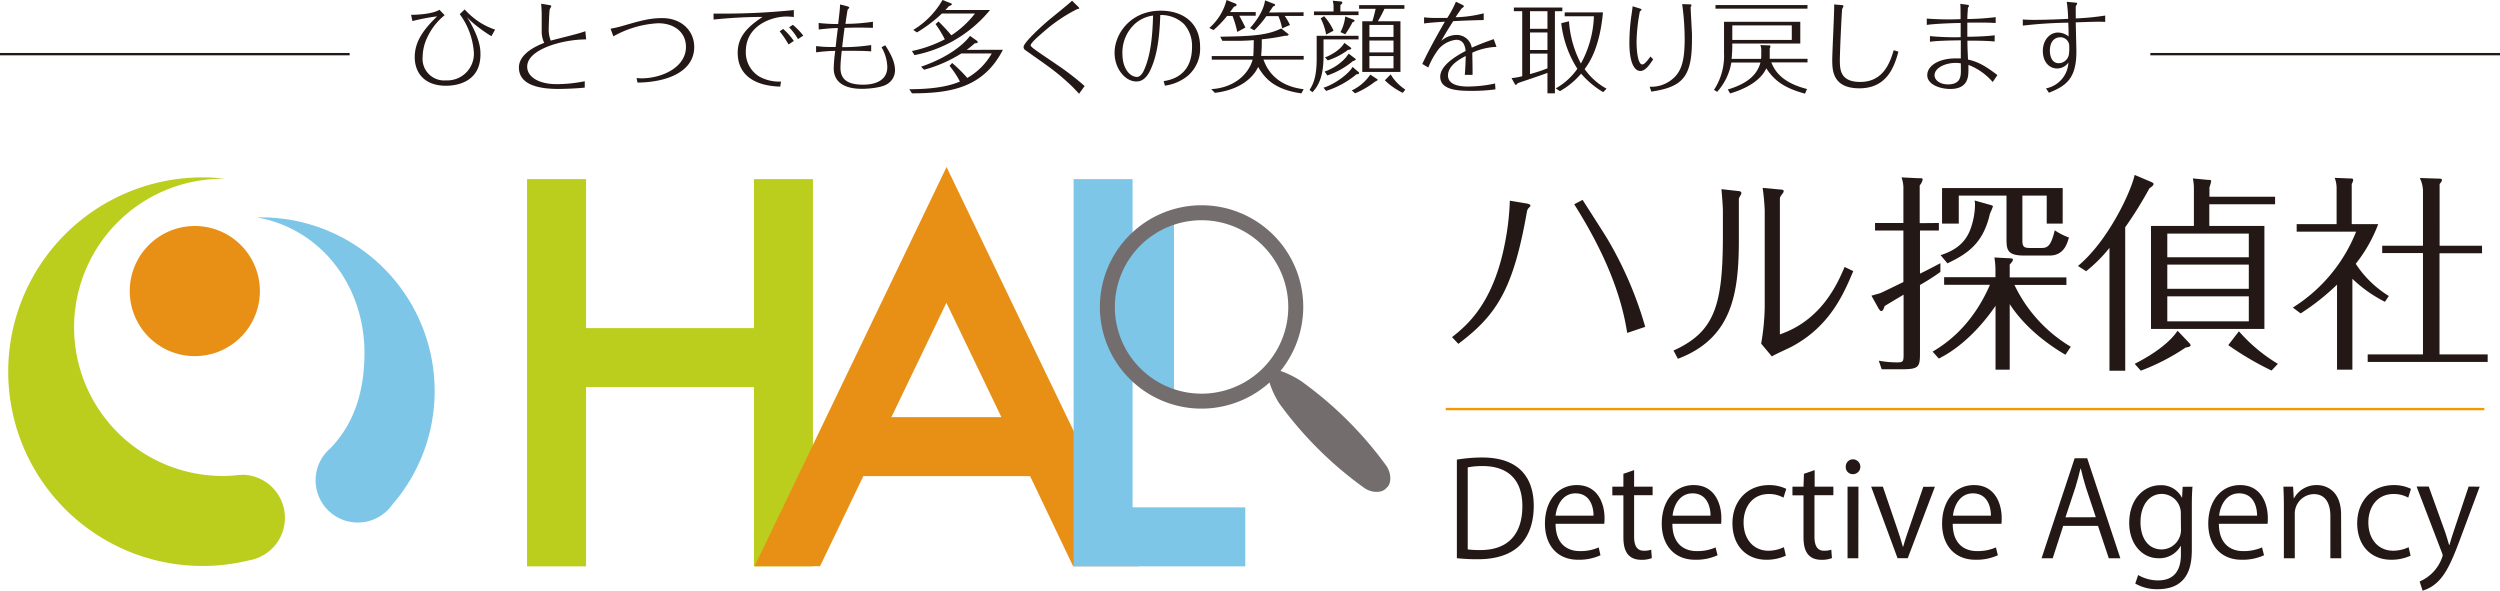<svg id="レイヤー_1" data-name="レイヤー 1" xmlns="http://www.w3.org/2000/svg" viewBox="0 0 529.08 125.04"><defs><style>.cls-1,.cls-2{fill:none;stroke-miterlimit:10;stroke-width:0.5px;}.cls-1{stroke:#231815;}.cls-2{stroke:#f39800;}.cls-3{fill:#231815;}.cls-4{fill:#bbcd1d;}.cls-5{fill:#7ec6e8;}.cls-6{fill:#e89016;}.cls-7{fill:#746d6e;}</style></defs><title>bg_btn_home</title><line class="cls-1" y1="11.46" x2="74" y2="11.46"/><line class="cls-2" x1="305.96" y1="86.57" x2="525.77" y2="86.57"/><line class="cls-1" x1="455.08" y1="11.46" x2="529.08" y2="11.46"/><path class="cls-3" d="M98.34,2a16.47,16.47,0,0,0,3.31,2.8,14.83,14.83,0,0,0,3.13,1.47L104,7.66a29.83,29.83,0,0,1-4.37-3.22c-.13-.13-.38-.39-.81-.79.15.21.38.55.53.81,2.35,4.07,2.33,6.14,2.33,7.06,0,5.89-5.08,6.63-7.28,6.63-4.48,0-6.63-2.64-6.63-6.08,0-3.86,2.71-6.59,4.73-8.61a44.05,44.05,0,0,0-5.22,1L87,3.14c.47,0,4.38-.05,6-1.07L94.1,3.22a13,13,0,0,0-3.65,4.65,9.68,9.68,0,0,0-1,4.14,4.56,4.56,0,0,0,4.93,5,5.63,5.63,0,0,0,5.91-5.8,15.33,15.33,0,0,0-3-8.22Z"/><path class="cls-3" d="M124.05,8.34c-5.06,0-12.48,2.11-12.48,5.76,0,2.13,2.35,3.71,6.27,3.71a30.26,30.26,0,0,0,5.91-.62v1.35c-1.49.17-4.1.28-5.61.28-3.41,0-8.32-.58-8.32-4.53,0-2.92,3.65-4.56,5.35-5.22a5.59,5.59,0,0,1-.53-2.35c0-.51,0-3,0-3.52,0-1.05-.09-2.07-.11-2.41l1.9.32c.07,0,.24.06.24.21a6.15,6.15,0,0,1-.32.62c-.11.36-.22,3.59-.22,4.1a6.26,6.26,0,0,0,.43,2.56c1-.3,6.21-1.52,7.32-2Z"/><path class="cls-3" d="M134.72,16.51a9.73,9.73,0,0,0,1,.07c4.42,0,9.45-2.35,9.45-6.66,0-3.09-2.47-5-5.87-5a21.58,21.58,0,0,0-9.49,2.77l-.6-1.62a19.57,19.57,0,0,0,2.41-.55c3.52-1,5.66-1.69,8.54-1.69,4.05,0,6.76,2.67,6.76,6.12,0,5-5.33,7.45-12,7.53Z"/><path class="cls-3" d="M151,2.88c.92,0,1.35,0,2.18,0A144.87,144.87,0,0,0,168,2.13V3.6a14.23,14.23,0,0,0-1.62-.1c-2.82,0-8.54,1.73-8.54,7.38a6,6,0,0,0,2.8,5.29,8.61,8.61,0,0,0,4.65,1.09l-.17,1.07c-5.4-.15-9-2.44-9-7.17,0-3.33,2-5.44,5.27-7.58-2.95,0-6.66.17-10.37.56Zm15.88,6.53A19.6,19.6,0,0,0,165,6.63l.74-.51A14.27,14.27,0,0,1,168,8.66Zm2-1.13A12.41,12.41,0,0,0,167,5.78l.79-.53A14.82,14.82,0,0,1,170,7.53Z"/><path class="cls-3" d="M173.25,4.86a33.6,33.6,0,0,0,4.13.22c.34-2.86.36-3.16.41-4.14l1.49.38c.13.05.45.13.45.28s-.3.36-.34.45-.24,1.43-.47,3a40.1,40.1,0,0,0,5.82-.45V5.89c-2.9-.07-3.22-.07-6,0-.28,2.07-.36,2.79-.51,4.09a39.27,39.27,0,0,0,6.14-.45v1.35c-1.38-.13-3.11-.13-6.23-.13-.08.79-.27,2.47-.27,3.58,0,2.48,1.47,3.59,4.84,3.59,1.07,0,5.07-.15,5.07-3.74A8.68,8.68,0,0,0,186.56,10l.79-.42c1,1.58,2.06,3.41,2.06,5.22a3.39,3.39,0,0,1-1.66,3c-1.15.75-3.9,1-5.31,1-2.63,0-6-.7-6-4.37a36,36,0,0,1,.32-3.67,35.25,35.25,0,0,0-4.05.32V9.75a26.32,26.32,0,0,0,4.14.19c.19-1.73.21-1.94.47-4-1.07,0-2.16.1-4.05.3Z"/><path class="cls-3" d="M212.24,10.54C208.1,18.65,201,19.75,193,19.75l-.56-.87c5.87,0,8.88-.85,10.71-1.62a19.27,19.27,0,0,0-2.2-3.33l.56-.6a31.12,31.12,0,0,1,3.2,3.16,13.85,13.85,0,0,0,5.18-5.18h-6.44a28.69,28.69,0,0,1-7.89,3.45l-.64-.64c7.57-2.6,10.17-6.23,10.36-6.53l1.41,1a.4.4,0,0,1,.22.32c0,.21-.2.23-.62.25a18.18,18.18,0,0,1-1.71,1.39Zm-13.63-6a37.68,37.68,0,0,1,2.73,2.93,20.54,20.54,0,0,0,5-4.61h-7a29.52,29.52,0,0,1-5.29,4l-.77-.53A17.53,17.53,0,0,0,199.46,0l1.65.64c.21.09.34.13.34.21,0,.26-.49.41-.62.45-.24.26-.36.41-.75.81h9.45a27.47,27.47,0,0,1-16,9.56L193,10.8a26.91,26.91,0,0,0,6.95-2.48A24,24,0,0,0,198,5.1Z"/><path class="cls-3" d="M228.37,19.84c-1.11-1.19-1.6-1.69-2.26-2.28-2.73-2.48-3.52-3-9.11-6.94a.81.81,0,0,1-.38-.68c0-.92,3.79-4.37,5.14-5.52.72-.62,4.37-3.52,5.12-4.27l1.36,1.34a.47.47,0,0,1,.15.26s0,.06,0,.08-.3.07-.41.09a33.12,33.12,0,0,0-7,4.71c-1.54,1.31-2.86,2.5-2.86,3,0,.09.15.21.26.34.53.56,4.29,3,5.16,3.63a55.12,55.12,0,0,1,6,4.61Z"/><path class="cls-3" d="M246.27,17.17c1.36-.23,6-1,6-7.23a6.9,6.9,0,0,0-1.71-4.86,7,7,0,0,0-5-1.9c-.13,2.9-.32,7.74-2,11.41-1.1,2.54-2.45,2.65-3.09,2.65-2.32,0-4.59-2.69-4.59-6.06,0-4.08,3.44-8.92,9.78-8.92,4.48,0,8.32,2.39,8.32,7.7a7.56,7.56,0,0,1-2.71,6.17,9.82,9.82,0,0,1-4.74,2ZM240.4,4.86a8.2,8.2,0,0,0-2.86,6.49c0,3.2,1.6,4.93,3.1,4.93.87,0,1.45-1.35,1.57-1.67,1.61-3.69,1.73-8.83,1.82-11.32A7.22,7.22,0,0,0,240.4,4.86Z"/><path class="cls-3" d="M261.84,6.76a20.26,20.26,0,0,0-1-3.39h-1.15a20.74,20.74,0,0,1-2.88,3l-.88-.45A11.72,11.72,0,0,0,259.58,0l1.75.71c.28.1.36.15.36.34s-.19.28-.55.38l-.83,1.13h5.44v.77h-3.48c.17.3.62,1.09,1.3,2.5Zm-5.5,12.1c4.91-.28,7.93-3.22,8.75-6.23h-8.64v-.77h8.78c.09-.87.09-2.79.11-3.37-.7.06-1.92.15-3.41.15-2.69,0-3,0-3.24,0l-.45-.87c5.91-.11,9.77-.17,12.9-1.75l1.35,1.06c.21.17.23.22.23.28s-.27.21-.38.21a3,3,0,0,0-.77.07,41.09,41.09,0,0,1-4.54.68,32.87,32.87,0,0,1-.13,3.52h9v.77h-8.51c.51,1.36,2.09,5.5,8.51,6.27l-.49.88c-5.89-.84-7.79-3.31-9.15-5.59-1,2.21-3.78,4.84-9.15,5.48ZM275.88,2.6v.77h-4A12,12,0,0,1,273,5.29L271.34,6a12.5,12.5,0,0,0-.79-2.58H268a19.49,19.49,0,0,1-2.56,3l-.9-.49c.66-.69,2.86-3.29,3.18-5.85l1.83.71c.22.08.3.1.3.27s-.3.28-.42.3c-.41.62-.6.88-.88,1.28Z"/><path class="cls-3" d="M287.51,7.57v.77H280.1V12c0,4.87-1.53,6.64-2.34,7.51l-.62-.47c.62-1,1.51-2.43,1.51-6.55V7.57Zm0-5.14V3.2h-9.43V2.43h4.14V1.54a4.56,4.56,0,0,0-.17-1.39l1.62.15c.32,0,.4.13.4.26s0,.17-.4.53V2.43Zm-7.28,1a12,12,0,0,1,2,3.07l-1.58.81a12,12,0,0,0-1.15-3.43Zm-.13,15.13c2.41-.73,5.4-3,6.15-4.4l1.26,1.09a.26.26,0,0,1,.12.19c0,.26-.31.28-.53.26a18.84,18.84,0,0,1-6.46,3.54Zm.24-3.42a11,11,0,0,0,3.9-2.36,8,8,0,0,0,1.18-1.43l1.32,1c.11.08.19.14.19.23s-.25.26-.6.34a16.89,16.89,0,0,1-5.42,3.05Zm.06-3c1.09-.34,3.37-1.64,4.1-3.07l1.26.92c.13.1.21.19.21.28s-.11.25-.66.27A14.34,14.34,0,0,1,281,12.78Zm6-8c.06,0,.26.11.26.26s-.11.17-.43.32a18.86,18.86,0,0,1-1.54,2.54l-1-.47a8.94,8.94,0,0,0,1-3.31Zm-.32,15A9.83,9.83,0,0,0,290,15.79l1.32.87c.15.09.24.15.24.24s-.39.32-.56.38a18.42,18.42,0,0,1-4.22,2.47ZM296.38,4.5V15.23H288.3V4.5h2.13c.28-.77.66-2.45.7-2.64h-3.5V1.09h9.59v.77H293A28.64,28.64,0,0,1,291.6,4.5Zm-1.47,3.31V5.27h-5.1V7.81Zm-5.1.77v2.51h5.1V8.58Zm0,3.28v2.6h5.1v-2.6Zm4.5,3.88a10,10,0,0,0,3.1,3.22l-.54.69A14.6,14.6,0,0,1,293.08,17Z"/><path class="cls-3" d="M309.44,1c.1.07.36.15.36.32s-.38.39-.45.45c-.23.26-1,1.39-1.3,1.88A26.2,26.2,0,0,0,314,2.82V4.25c-1.4,0-4.88.14-6.46.23-.81,1.28-1.56,2.45-2.54,4.2a4.86,4.86,0,0,1,3.14-1.28,3.2,3.2,0,0,1,3.33,2.69c1.55-.68,2.66-1.11,4.65-1.81l.59,1.64a13.52,13.52,0,0,0-5.12,1.22c0,1.36.07,2.75.05,4.71H310c.11-1.32.17-2.73.19-4-1.26.66-3.75,2-3.75,4.12,0,2.34,3.37,2.34,4.24,2.34a27.26,27.26,0,0,0,5.72-.64l.09,1.24a36.37,36.37,0,0,1-5.06.32c-2.9,0-6.63-.17-6.63-3,0-2.11,2.6-4,5.37-5.44-.08-.75-.28-2.37-2-2.37a5.76,5.76,0,0,0-3.67,1.92,16.46,16.46,0,0,0-2.23,3.95L301,13.53c1.28-2.71,2.75-5.42,4.78-8.94-1.52.1-3.57.23-4.4.38V3.67a23,23,0,0,0,2.86.13c.79,0,1.37,0,2.05,0A21.84,21.84,0,0,0,308.12.36Z"/><path class="cls-3" d="M329.07,19.75h-1.58V15.42c-1,.41-5.4,1.86-6.28,2.18-.23.26-.34.38-.4.38s-.21-.17-.28-.3l-.64-1.15a13.93,13.93,0,0,0,2.26-.4V2.37h-1.77V1.6h10.26v.77h-1.57ZM327.49,2.37H323.8V6.1h3.69Zm0,4.5H323.8v3.71h3.69Zm0,4.48H323.8v4.33a33.9,33.9,0,0,0,3.69-1.22Zm11.79,8.15a19,19,0,0,1-4.67-3.91,16.62,16.62,0,0,1-4.48,3.7l-.89-.58a13.67,13.67,0,0,0,4.58-4.16,22.56,22.56,0,0,1-3.41-9.64l1.64-.41a22.23,22.23,0,0,0,2.52,8.94,22.2,22.2,0,0,0,2.75-10h-6.18V2.62h8.1c-.7,7.64-3,10.82-3.88,12A13.79,13.79,0,0,0,340,18.77Z"/><path class="cls-3" d="M349.87,12.56c-.77,1.14-1.65,2.46-2.71,2.46-1.37,0-2.33-2-2.33-5.89a40.6,40.6,0,0,1,.45-6c.19-1.33.21-1.45.23-1.8l1.48.45c.27.09.4.15.4.28s-.28.28-.34.36a36,36,0,0,0-.7,6.49c0,1.13.15,4.73,1.23,4.73.49,0,1.28-1.09,1.71-1.68Zm-.75,5.79a6.86,6.86,0,0,0,4.41-1.3c2.29-1.63,3-4,3-8.86A55.09,55.09,0,0,0,356,.87l1.52.05c.29,0,.44,0,.44.19s-.17.34-.17.4c0,.37.26,5.08.28,5.61s0,.94,0,1.39c0,7.79-2,9.9-8.6,10.88Z"/><path class="cls-3" d="M382,19.82c-4.5-1.22-6.56-2.84-8.19-5.36-1.47,3.16-5.44,4.65-7.66,5.32l-.49-.84c4.38-1.3,6.27-3.3,6.91-5.71h-6.16a12.36,12.36,0,0,1-3,6.2l-.68-.4a13.16,13.16,0,0,0,2.13-7.81V4.61H381V9.22H366.61a28.81,28.81,0,0,1-.15,3.24h6.23a4.2,4.2,0,0,0,.05-.79v-1a2.69,2.69,0,0,0-.2-1.13l1.82.06c.13,0,.32,0,.32.21a1,1,0,0,1-.15.45v1c0,.5,0,.58,0,1.18h8v.77h-7.66c1,2.54,3.09,4.48,7.55,5.63Zm.52-18.75v.76H363.05V1.07ZM366.61,5.38V8.45H379.2V5.38Z"/><path class="cls-3" d="M389.89,1.09c.06,0,.25.06.25.23a3.58,3.58,0,0,1-.27.56c-.09.23-.5,9.21-.5,10.79,0,2.09.09,4.67,4.34,4.67,5,0,6.35-4.37,7.06-6.72l1,.32c-.85,3-2.31,7.75-8.27,7.75-5.47,0-5.74-3.57-5.74-5.91,0-1.88.49-10.95.4-11.84Z"/><path class="cls-3" d="M422.13,8.79c-1.31-.17-4.3-.19-5.76-.19,0,1.68.06,2.22.12,4,2.05.49,3.39,1.13,6.23,3.29l-1,1.47a12.93,12.93,0,0,0-5.14-3.63c0,.79,0,1,0,1.17,0,1.52-.21,3.93-3.86,3.93-2.09,0-4.85-.92-4.85-2.92s2.44-3.55,6-3.55c.11,0,.61,0,1.1,0,0-2,0-2.73,0-3.82-1.48,0-5.27.08-6.53.3V7.64a54.36,54.36,0,0,0,6.5.23c0-.43,0-2.54,0-3-1.6,0-5.82.17-7.17.41V3.93a60.61,60.61,0,0,0,7.15.12c0-1.06,0-3-.07-3.24l1.57.21c.1,0,.27.07.27.22s-.23.4-.23.49c0,.53-.09,1-.11,2.3a55.34,55.34,0,0,0,6-.4V4.86c-.58,0-1-.08-3-.08-1.15,0-2.16,0-3,0,0,1.66,0,2.54,0,3,1.47,0,4.46-.11,5.79-.32Zm-8.24,4.52c-2.14,0-4.48,1-4.48,2.65,0,.81.89,1.9,2.9,1.9.43,0,2-.05,2.45-1.31.24-.66.24-.91.21-3.15A7.29,7.29,0,0,0,413.89,13.31Z"/><path class="cls-3" d="M439.26.56c.14,0,.32,0,.32.19s-.26.47-.28.57,0,2.22,0,2.58a54.08,54.08,0,0,0,6.23-.61V4.63c-1.71-.07-3.07,0-6.23.1,0,.88.13,5.23.13,6.21,0,5.81-2.29,7.26-5.81,8.69l-.62-.92a6,6,0,0,0,3.33-1.94,5.81,5.81,0,0,0,1.41-3.54,2.88,2.88,0,0,1-2.41,1.26c-1.62,0-3-1.37-3-3.69s1.46-3.91,3.18-3.91a3.56,3.56,0,0,1,2.27.83c0-1.21,0-1.73-.07-2.92a93.87,93.87,0,0,0-9.62.62V4.12c.73.06,1.54.08,2.26.08s3.11,0,7.34-.21a31.31,31.31,0,0,0-.3-3.61ZM436,7.89c-.79,0-2.18.49-2.18,2.86,0,.43.09,2.63,1.9,2.63a2.23,2.23,0,0,0,2.11-1.77,10.09,10.09,0,0,0,.09-1.84A1.86,1.86,0,0,0,436,7.89Z"/><path class="cls-3" d="M307.3,71.35c3.11-2.49,8.85-7.08,11.3-20.47a54.51,54.51,0,0,0,.93-8.41l3.47.58c.27.05.89.13.89.49,0,.13-.13.22-.26.36a1.63,1.63,0,0,0-.45.71c-2.89,16.55-6.36,22-14.55,28.16Zm37.06-.89c-1.43-9.52-5.92-18.87-11.21-27.23l1.78-.93c.75,1.2,4.45,6.93,5.25,8.27a79.11,79.11,0,0,1,8,18.6Z"/><path class="cls-3" d="M364.62,44.56c0-.71-.18-3.16-.31-4.53l3.56.4c.27,0,.67.09.67.49,0,.18-.54.93-.54,1.15v8.72c0,11.53-1.51,20.82-12.9,25.14l-.93-1.74c8.81-4,10.45-9.65,10.45-24.51Zm12.06,26.21c8.67-3,12.05-10.37,13.7-14.28l1.83.89c-2.1,5-5,11.65-12.91,15.92-.62.36-3.69,1.69-4.31,2.14l-2.27-2.72a50.19,50.19,0,0,0,.75-7.56V44.52a47.11,47.11,0,0,0-.44-4.76l3.74.35c.44,0,.71.09.71.32a.9.9,0,0,1-.27.58c-.49.66-.53.71-.53,1.24Z"/><path class="cls-3" d="M410.33,47.19v1.6h-4v9.12c.35-.13,4.23-2.14,4.32-2.22v1.86a46.83,46.83,0,0,1-4.32,2.76V74.73c0,2.93-.22,3.42-3.87,3.42h-4.23l-.62-1.82a20.77,20.77,0,0,0,3.92.36c1.28,0,1.33-.23,1.33-1.74V62.36c-1.33.8-3.65,2.18-4,2.4-.27.71-.36,1.07-.76,1.07-.17,0-.44-.4-.53-.53l-1.51-2.72c.27-.09,1.56-.44,1.82-.53.62-.23,4-1.92,4.94-2.36V48.79h-6v-1.6h6V40.07a6.76,6.76,0,0,0-.4-2.53l3.47.17c.93,0,1,0,1,.27a2.39,2.39,0,0,1-.62,1.25v8Zm26.78,27.89c-6.94-4.09-10.32-8.45-11.79-10.72V78.24h-3V64.72c-1.56,2.31-5.92,8.14-12,11.16L409,74.42c2.62-1.56,8.27-5.25,12.14-14.15h-9.7v-1.6H422.3V56.89a17.63,17.63,0,0,0-.22-2.4l3.24.17c.58.05.67.05.67.32s-.31.62-.67,1v2.72h12v1.6h-11a30.57,30.57,0,0,0,11.92,13.08ZM421.19,43.36c.49.14.57.18.57.36a13.78,13.78,0,0,1-.62,1.47c-1.38,6.18-4.58,8.45-9,10.54L410.69,54c2.58-.84,5.2-2.22,6.4-5.73a16,16,0,0,0,.89-5,6,6,0,0,0-.09-.84ZM428,50.48c0,1.43,0,2,1.55,2h2.54c1.33,0,2-.58,2.76-3.74a13.36,13.36,0,0,0,3,1.52c-.45,1.64-1.25,3.82-4.1,3.82h-5.43c-3.68,0-3.68-1.38-3.68-3.78V41.4h-10.1v5.92H411V39.8h25.53v7.52h-3.38V41.4H428Z"/><path class="cls-3" d="M449.77,78.46h-3.34v-26a31,31,0,0,1-4.94,4.94l-1.73-1.11c6.4-5.3,11.25-15.75,12-19.27l3.47,1.47c.44.18.53.32.53.45,0,.31-.4.58-.88.93a84.37,84.37,0,0,1-5.12,8.23Zm2-1.46c1.47-.76,6.67-3.43,9.08-7l2.49,2.62a.85.85,0,0,1,.26.45c0,.31-.58.4-1.06.49a45.57,45.57,0,0,1-9.48,4.89Zm29.71-35.37v1.6H467.56v4.58h11.66v21.8h-24V47.81h9.08V39.94a10.67,10.67,0,0,0-.22-2.18l3.2.31c.49,0,.67,0,.67.31a8.1,8.1,0,0,1-.36,1.25v2ZM458.67,54.44h17.25v-5H458.67ZM475.92,56H458.67v5.12h17.25Zm0,6.72H458.67V68h17.25Zm-2.09,7.39A34.48,34.48,0,0,0,482.07,77l-1.34,1.42a64.21,64.21,0,0,1-9.16-5.38Z"/><path class="cls-3" d="M504.73,63.87A28.19,28.19,0,0,1,497.84,59V78.24h-3.25v-18a49.41,49.41,0,0,1-7.7,6.09l-1.65-1.24a33.66,33.66,0,0,0,13.39-16.06H486.05v-1.6h8.45V40a6.27,6.27,0,0,0-.4-2.36l3.24.13c.45,0,.67,0,.67.36a2.51,2.51,0,0,1-.31.8v8.5h5.61a31.14,31.14,0,0,1-4.76,8.4,22.36,22.36,0,0,0,7,6.81ZM525.28,52v1.6h-9V75h10.19v1.6H501.08V75h11.7V53.55h-8.63V52h8.63V40.38a6.48,6.48,0,0,0-.67-2.71l3.87.13c.63,0,.81.05.81.31s-.18.45-.49.85V52Z"/><path class="cls-3" d="M308.32,97.27a33.48,33.48,0,0,1,5.33-.45c8.5,0,10.94,5,10.94,10.22,0,3.36-.89,6.23-2.89,8.31-1.86,1.91-4.94,3-8.8,3a38.8,38.8,0,0,1-4.58-.22Zm2.3,19a19.33,19.33,0,0,0,2.7.14c5.72,0,8.86-3.25,8.86-9.3,0-5.5-2.95-8.48-8.45-8.48a16.53,16.53,0,0,0-3.11.28Z"/><path class="cls-3" d="M338.71,117.51a10.89,10.89,0,0,1-4.75.95c-4.42,0-7-3.11-7-7.64,0-4.75,2.66-8.16,6.74-8.16,4.67,0,5.87,4.27,5.87,6.91,0,.53,0,.92-.06,1.28h-10.3c0,4.19,2.41,5.78,5.13,5.78a9.51,9.51,0,0,0,4-.78Zm-1.47-8.38c0-2.06-.84-4.72-3.81-4.72-2.77,0-4,2.63-4.22,4.72Z"/><path class="cls-3" d="M343.56,100.27l2.27-.78V103h3.92v1.8h-3.92v8.75c0,1.92.59,3,2.06,3a4.54,4.54,0,0,0,1.56-.22l.13,1.78a5.84,5.84,0,0,1-2.25.36c-3.66,0-3.77-3.33-3.77-4.94v-8.7h-2.34V103h2.34Z"/><path class="cls-3" d="M363.49,117.51a10.93,10.93,0,0,1-4.75.95c-4.42,0-7.06-3.11-7.06-7.64,0-4.75,2.67-8.16,6.75-8.16,4.67,0,5.86,4.27,5.86,6.91,0,.53,0,.92-.05,1.28H353.93c0,4.19,2.42,5.78,5.14,5.78a9.51,9.51,0,0,0,4-.78ZM362,109.13c0-2.06-.84-4.72-3.81-4.72-2.78,0-4,2.63-4.22,4.72Z"/><path class="cls-3" d="M377.94,117.6a9.67,9.67,0,0,1-4.11.86c-4.33,0-7.19-3.08-7.19-7.72s3.08-8.08,7.75-8.08a8.35,8.35,0,0,1,3.64.8l-.59,1.86a6.17,6.17,0,0,0-3.11-.77c-3.5,0-5.33,2.8-5.33,6,0,3.66,2.19,6,5.25,6a7.65,7.65,0,0,0,3.28-.75Z"/><path class="cls-3" d="M381.77,100.27l2.27-.78V103H388v1.8H384v8.75c0,1.92.59,3,2,3a4.5,4.5,0,0,0,1.56-.22l.14,1.78a5.88,5.88,0,0,1-2.25.36c-3.67,0-3.77-3.33-3.77-4.94v-8.7h-2.34V103h2.34Z"/><path class="cls-3" d="M392.11,100.35a1.49,1.49,0,0,1-1.49-1.58,1.52,1.52,0,0,1,1.52-1.56,1.57,1.57,0,0,1,0,3.14Zm1.17,17.8H391V103h2.31Z"/><path class="cls-3" d="M409.49,103l-5.75,15.13h-2.16L396,103h2.48l3,8.8c.47,1.36.88,2.64,1.22,3.89h.08c.33-1.25.78-2.53,1.25-3.89l3-8.77Z"/><path class="cls-3" d="M422.81,117.51a10.89,10.89,0,0,1-4.75.95c-4.42,0-7.05-3.11-7.05-7.64,0-4.75,2.67-8.16,6.75-8.16,4.66,0,5.86,4.27,5.86,6.91,0,.53,0,.92-.06,1.28h-10.3c0,4.19,2.41,5.78,5.14,5.78a9.55,9.55,0,0,0,4-.78Zm-1.47-8.38c0-2.06-.84-4.72-3.81-4.72-2.77,0-4,2.63-4.22,4.72Z"/><path class="cls-3" d="M448.73,118.15h-2.44L444,111.29h-7.36l-2.22,6.86h-2.36l7-21.16h2.66Zm-5.19-8.69-2.09-6.28c-.44-1.44-.8-2.77-1.08-4h-.08c-.28,1.27-.67,2.61-1.06,3.94l-2.11,6.36Z"/><path class="cls-3" d="M464,103c-.09,1.08-.14,2.3-.14,4.17V116c0,2.64-.06,8.69-7.22,8.69a9.14,9.14,0,0,1-4.75-1.19l.61-1.81a8.34,8.34,0,0,0,4.25,1.14c2.78,0,4.8-1.47,4.8-5.47v-1.81h-.05a5.17,5.17,0,0,1-4.69,2.59c-3.62,0-6.2-3.2-6.2-7.45,0-5.25,3.28-8,6.55-8a4.86,4.86,0,0,1,4.59,2.61h.05l.12-2.28Zm-2.47,5.83a4.08,4.08,0,0,0-4-4.3c-2.67,0-4.53,2.36-4.53,6,0,3.23,1.55,5.75,4.5,5.75a4.15,4.15,0,0,0,4.06-4.44Z"/><path class="cls-3" d="M479.14,117.51a10.89,10.89,0,0,1-4.75.95c-4.42,0-7.05-3.11-7.05-7.64,0-4.75,2.66-8.16,6.74-8.16,4.67,0,5.86,4.27,5.86,6.91,0,.53,0,.92-.05,1.28h-10.3c0,4.19,2.41,5.78,5.13,5.78a9.6,9.6,0,0,0,4-.78Zm-1.47-8.38c0-2.06-.84-4.72-3.81-4.72-2.77,0-4,2.63-4.22,4.72Z"/><path class="cls-3" d="M495.48,118.15h-2.3v-8.94c0-2.47-.89-4.64-3.53-4.64a4.13,4.13,0,0,0-4,4.31v9.27h-2.31V106.91c0-1.56-.05-2.7-.1-3.92h2.05l.14,2.47h.05a5.41,5.41,0,0,1,4.87-2.8c1.88,0,5.1,1.13,5.1,6.27Z"/><path class="cls-3" d="M510.16,117.6a9.75,9.75,0,0,1-4.11.86c-4.34,0-7.19-3.08-7.19-7.72s3.08-8.08,7.75-8.08a8.26,8.26,0,0,1,3.63.8l-.58,1.86a6.17,6.17,0,0,0-3.11-.77c-3.5,0-5.33,2.8-5.33,6,0,3.66,2.19,6,5.25,6a7.6,7.6,0,0,0,3.27-.75Z"/><path class="cls-3" d="M524.78,103l-4,10.72c-1.81,4.91-3.09,7.74-5,9.52A7.61,7.61,0,0,1,512.7,125l-.63-1.94a8.65,8.65,0,0,0,4.88-5.45,1.94,1.94,0,0,0-.16-.64l-5.36-14H514l3.31,9.19c.39,1.06.72,2.25,1,3.17h.08c.25-.92.61-2.06,1-3.23l3.05-9.13Z"/><path class="cls-4" d="M51.16,100.53c-.2,0-.4,0-.6,0s-.37,0-.55.06c-.95.08-1.91.14-2.88.14a31.45,31.45,0,1,1,0-62.9c.18,0,.35,0,.53,0a40.21,40.21,0,0,0-4.81-.29,41.12,41.12,0,1,0,9.83,81.05,9.45,9.45,0,0,0,1.7-.46,9.12,9.12,0,0,0-3.22-17.66Z"/><path class="cls-5" d="M55.22,46c-.29,0-.57,0-.86,0,13.57,2.43,22.77,14.42,22.77,28.68,0,8-2.12,15-7.32,20.29-.18.15-.35.32-.52.49a8.93,8.93,0,0,0,12.07,13.12A9,9,0,0,0,83,106.83,36.75,36.75,0,0,0,55.22,46Z"/><path class="cls-6" d="M55,61.6A13.77,13.77,0,1,1,41.28,47.83,13.76,13.76,0,0,1,55,61.6Z"/><polygon class="cls-4" points="159.56 37.91 159.56 69.44 124.03 69.44 124.03 37.91 111.54 37.91 111.54 119.86 124.03 119.86 124.03 81.92 159.56 81.92 159.56 119.86 172.04 119.86 172.04 37.91 159.56 37.91"/><path class="cls-6" d="M227.1,119.82H241L207.22,49.68l-6.9-14.34v0h0v0l-6.89,14.34-33.73,70.14h13.85l9.16-19.06h35.29ZM188.65,88.28l11.64-24.2,11.64,24.2Z"/><polygon class="cls-5" points="239.69 107.37 239.69 37.91 227.21 37.91 227.21 119.86 228.01 119.86 239.69 119.86 263.54 119.86 263.54 107.37 239.69 107.37"/><path class="cls-7" d="M293.44,98.64c1,1.52,1.06,3.54.16,4.45l-.36.35c-.9.91-2.93.89-4.45-.13a79.12,79.12,0,0,1-18.1-18c-1-1.52-2.9-5.52-2-6.44l.36-.35c.9-.91,4.76,1.1,6.29,2.12A79.32,79.32,0,0,1,293.44,98.64Z"/><path class="cls-5" d="M234.36,65A19.93,19.93,0,0,0,248.46,84V45.89A19.94,19.94,0,0,0,234.36,65Z"/><path class="cls-7" d="M254.29,86.48A21.52,21.52,0,1,1,275.81,65,21.55,21.55,0,0,1,254.29,86.48Zm0-39.87A18.35,18.35,0,1,0,272.64,65,18.37,18.37,0,0,0,254.29,46.61Z"/></svg>